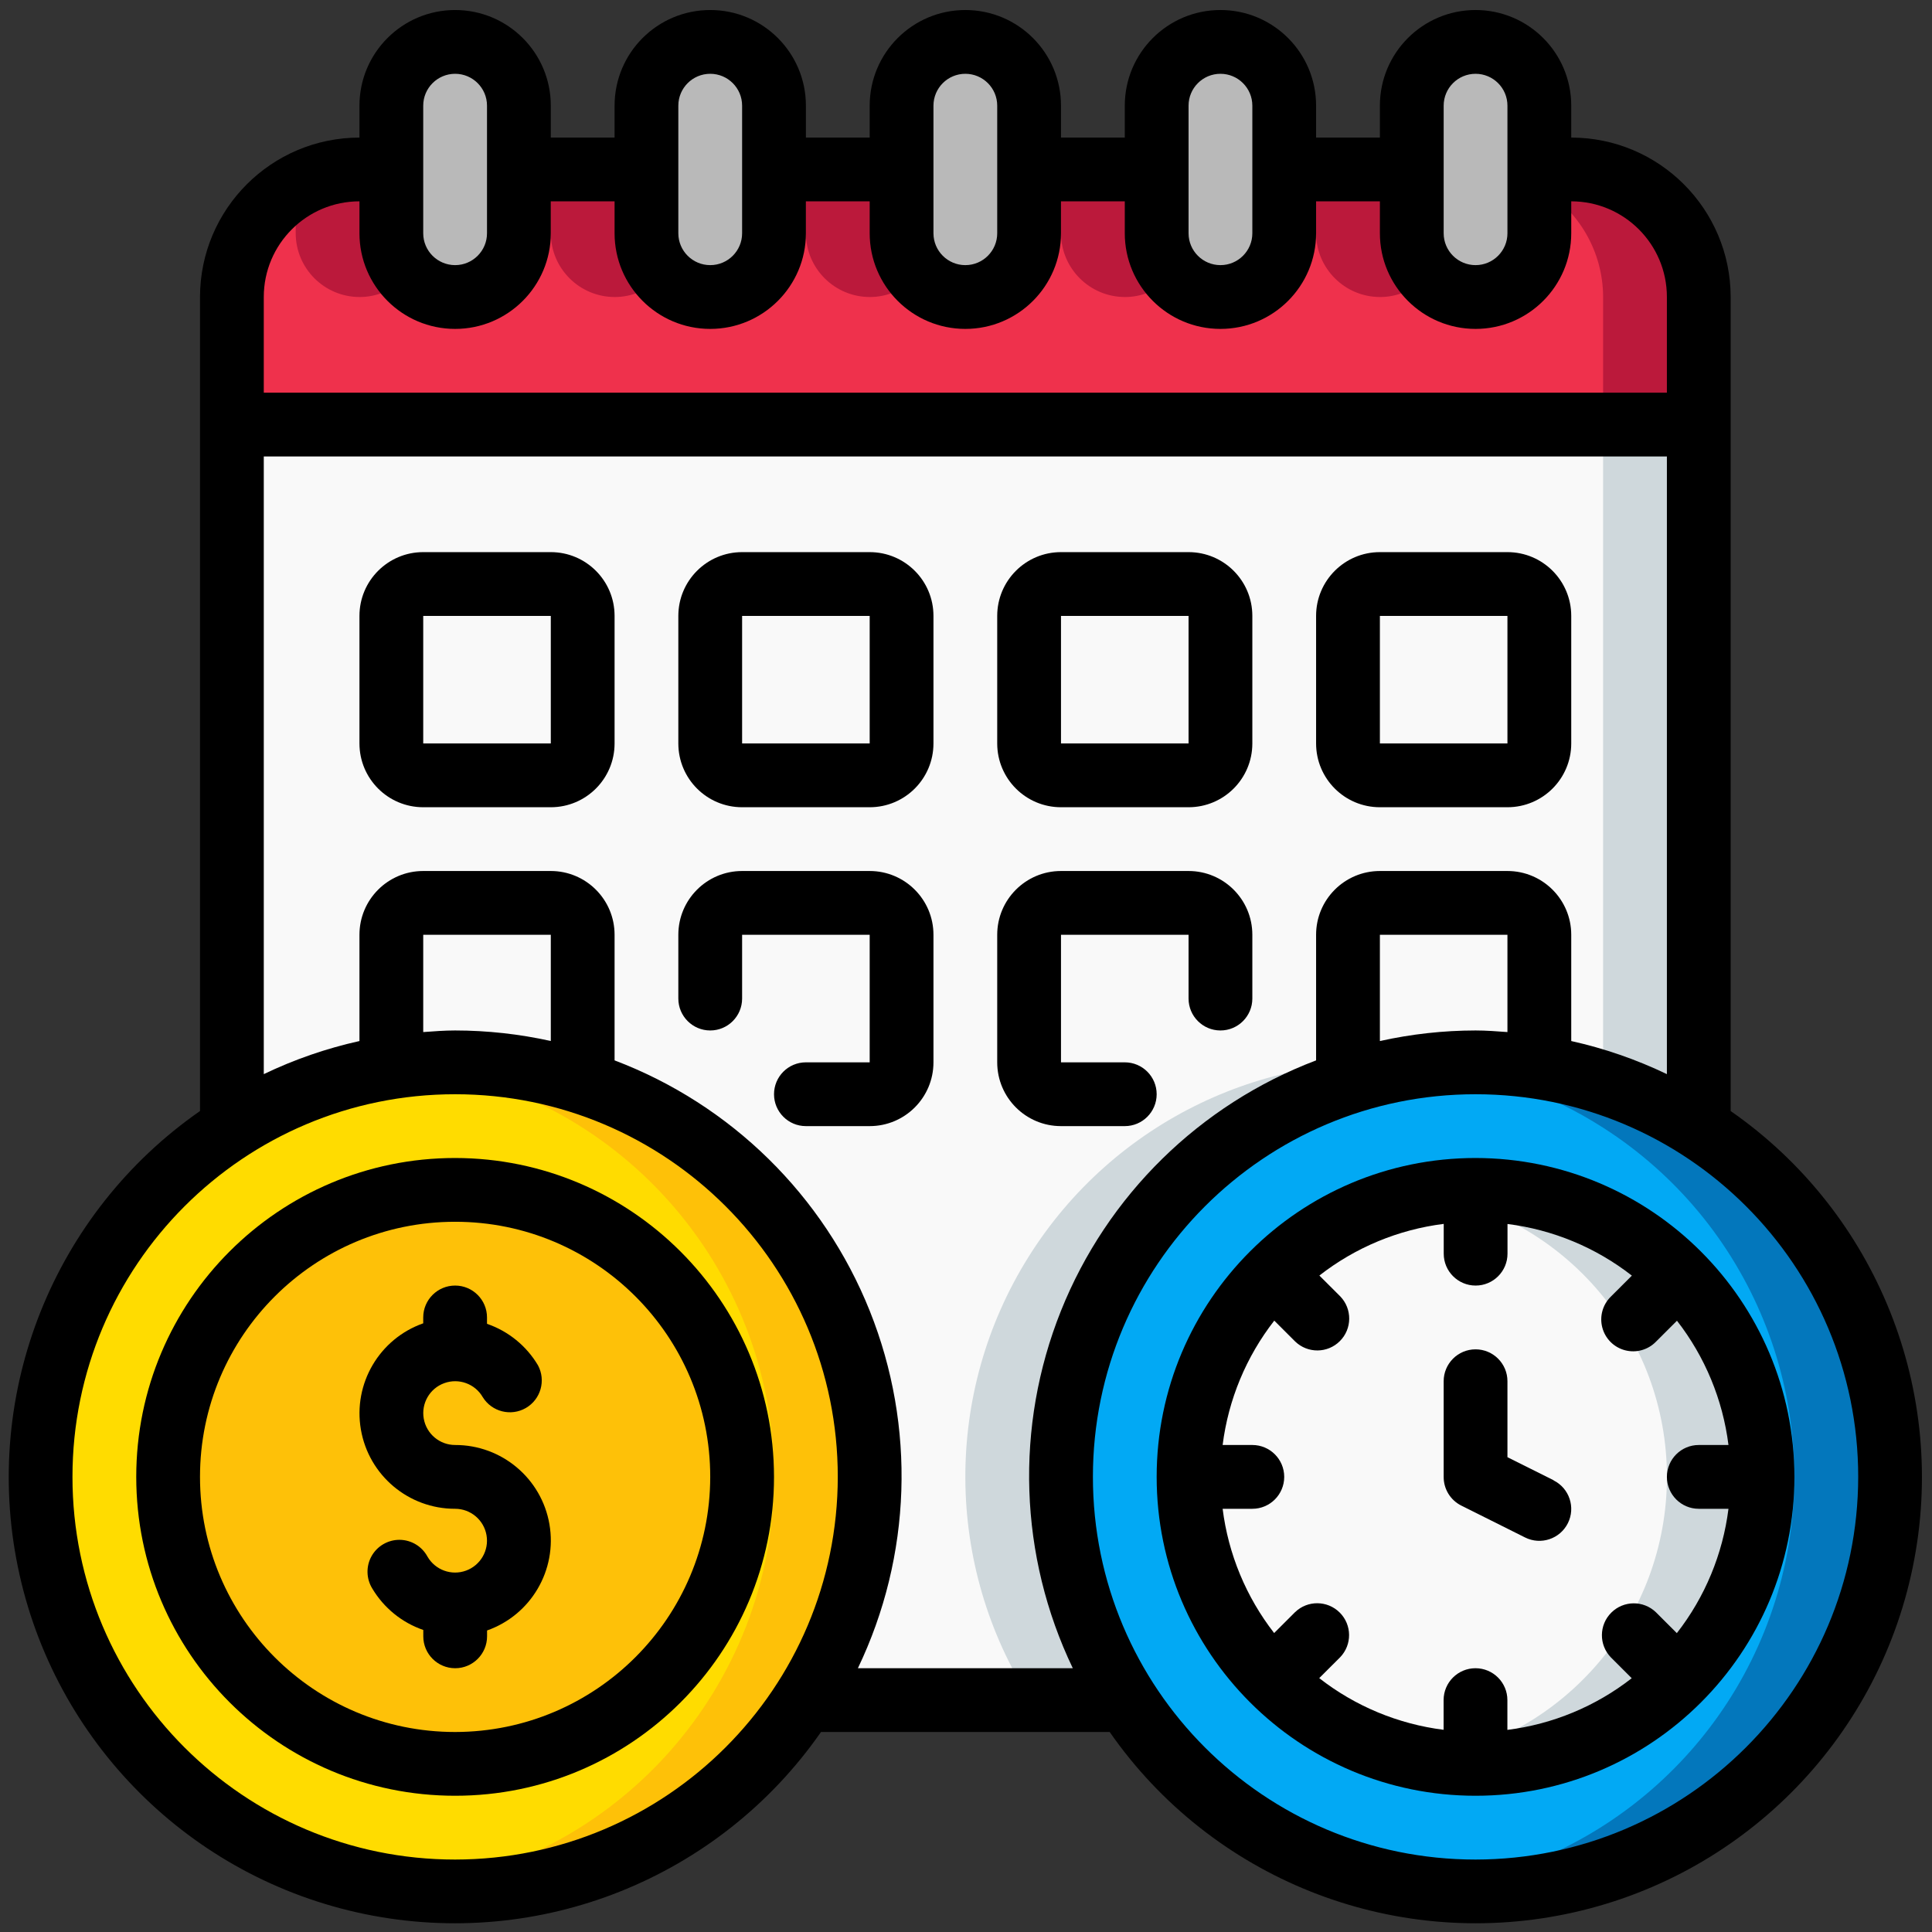 <?xml version="1.0" encoding="UTF-8"?> <svg xmlns="http://www.w3.org/2000/svg" xmlns:xlink="http://www.w3.org/1999/xlink" width="500" zoomAndPan="magnify" viewBox="0 0 375 375" height="500" preserveAspectRatio="xMidYMid meet" version="1.0"><rect x="0" y="0" width="375" height="375" fill="#333333" stroke="none"/><path fill="#f9f9f9" d="M 329.73 82.406 L 329.73 218.887 C 297.914 198.531 256.215 203.051 229.504 229.762 C 202.793 256.473 198.27 298.172 218.629 329.988 L 156.113 329.988 C 171.961 305.23 173.039 273.789 158.918 248.008 C 144.801 222.219 117.738 206.188 88.34 206.199 C 72.977 206.164 57.93 210.574 45.012 218.887 L 45.012 82.406 Z M 329.73 82.406 " fill-opacity="1" fill-rule="nonzero"></path><path fill="#cfd8dc" d="M 277.121 206.781 C 246.262 203.168 216.082 217.66 199.609 244.004 C 183.129 270.344 183.309 303.824 200.062 329.988 L 218.629 329.988 C 203.672 306.637 201.816 277.223 213.707 252.168 C 225.602 227.113 249.57 209.957 277.121 206.781 Z M 277.121 206.781 " fill-opacity="1" fill-rule="nonzero"></path><path fill="#cfd8dc" d="M 311.164 82.406 L 311.164 210.133 C 317.703 212.234 323.945 215.184 329.73 218.887 L 329.73 82.406 Z M 311.164 82.406 " fill-opacity="1" fill-rule="nonzero"></path><path fill="#ef314c" d="M 329.73 57.652 L 329.73 82.406 L 45.012 82.406 L 45.012 57.652 C 45.012 43.977 56.098 32.891 69.77 32.891 L 75.961 32.891 L 75.961 45.273 C 75.98 52.098 81.512 57.629 88.34 57.652 C 95.156 57.598 100.668 52.086 100.715 45.273 L 100.715 32.891 L 125.477 32.891 L 125.477 45.273 C 125.496 52.098 131.027 57.629 137.855 57.652 C 144.672 57.598 150.184 52.086 150.238 45.273 L 150.238 32.891 L 174.992 32.891 L 174.992 45.273 C 175.016 52.098 180.543 57.629 187.371 57.652 C 194.188 57.598 199.699 52.086 199.75 45.273 L 199.75 32.891 L 224.508 32.891 L 224.508 45.273 C 224.531 52.098 230.062 57.629 236.887 57.652 C 243.703 57.598 249.219 52.086 249.266 45.273 L 249.266 32.891 L 274.027 32.891 L 274.027 45.273 C 274.047 52.098 279.578 57.629 286.402 57.652 C 293.223 57.598 298.734 52.086 298.781 45.273 L 298.781 32.891 L 304.977 32.891 C 318.645 32.891 329.73 43.977 329.73 57.652 Z M 329.73 57.652 " fill-opacity="1" fill-rule="nonzero"></path><path fill="#bb193b" d="M 168.805 57.652 C 172.086 57.668 175.238 56.348 177.531 54 C 177.734 53.801 177.891 53.559 178.082 53.348 C 176.102 51.121 175.008 48.25 174.992 45.273 L 174.992 32.891 L 156.426 32.891 L 156.426 45.273 C 156.445 52.098 161.973 57.629 168.805 57.652 Z M 168.805 57.652 " fill-opacity="1" fill-rule="nonzero"></path><path fill="#bb193b" d="M 267.836 57.652 C 271.121 57.668 274.27 56.348 276.562 54 C 276.766 53.801 276.922 53.559 277.113 53.348 C 275.137 51.121 274.039 48.25 274.027 45.273 L 274.027 32.891 L 255.453 32.891 L 255.453 45.273 C 255.477 52.098 261.008 57.629 267.836 57.652 Z M 267.836 57.652 " fill-opacity="1" fill-rule="nonzero"></path><path fill="#bb193b" d="M 218.32 57.652 C 221.602 57.668 224.754 56.348 227.047 54 C 227.25 53.801 227.406 53.559 227.598 53.348 C 225.621 51.121 224.523 48.25 224.508 45.273 L 224.508 32.891 L 205.938 32.891 L 205.938 45.273 C 205.961 52.098 211.492 57.629 218.32 57.652 Z M 218.32 57.652 " fill-opacity="1" fill-rule="nonzero"></path><path fill="#bb193b" d="M 304.977 32.891 L 298.781 32.891 L 298.781 36.324 C 306.426 40.707 311.145 48.84 311.164 57.652 L 311.164 82.406 L 329.73 82.406 L 329.73 57.652 C 329.73 43.977 318.645 32.891 304.977 32.891 Z M 304.977 32.891 " fill-opacity="1" fill-rule="nonzero"></path><path fill="#bb193b" d="M 119.289 57.652 C 122.57 57.668 125.723 56.348 128.016 54 C 128.219 53.801 128.375 53.559 128.566 53.348 C 126.586 51.121 125.492 48.25 125.477 45.273 L 125.477 32.891 L 106.91 32.891 L 106.91 45.273 C 106.926 52.098 112.457 57.629 119.289 57.652 Z M 119.289 57.652 " fill-opacity="1" fill-rule="nonzero"></path><path fill="#bb193b" d="M 57.395 45.273 C 57.41 52.098 62.941 57.629 69.77 57.652 C 73.055 57.668 76.207 56.348 78.5 54 C 78.703 53.801 78.859 53.559 79.047 53.348 C 77.07 51.121 75.973 48.25 75.961 45.273 L 75.961 32.891 L 69.77 32.891 C 65.414 32.914 61.141 34.098 57.395 36.324 Z M 57.395 45.273 " fill-opacity="1" fill-rule="nonzero"></path><path fill="#b9b9b9" d="M 100.715 20.512 L 100.715 45.273 C 100.668 52.086 95.156 57.598 88.34 57.652 C 81.512 57.629 75.98 52.098 75.961 45.273 L 75.961 20.512 C 75.941 17.23 77.262 14.078 79.609 11.785 C 81.902 9.434 85.055 8.117 88.34 8.133 C 95.168 8.156 100.699 13.688 100.715 20.512 Z M 100.715 20.512 " fill-opacity="1" fill-rule="nonzero"></path><path fill="#b9b9b9" d="M 150.238 20.512 L 150.238 45.273 C 150.184 52.086 144.672 57.598 137.855 57.652 C 131.027 57.629 125.496 52.098 125.477 45.273 L 125.477 20.512 C 125.457 17.23 126.777 14.078 129.129 11.785 C 131.422 9.434 134.57 8.117 137.855 8.133 C 144.684 8.156 150.215 13.688 150.238 20.512 Z M 150.238 20.512 " fill-opacity="1" fill-rule="nonzero"></path><path fill="#b9b9b9" d="M 199.75 20.512 L 199.75 45.273 C 199.699 52.086 194.188 57.598 187.371 57.652 C 180.543 57.629 175.016 52.098 174.992 45.273 L 174.992 20.512 C 174.977 17.23 176.293 14.078 178.645 11.785 C 180.938 9.434 184.09 8.117 187.371 8.133 C 194.199 8.156 199.727 13.688 199.75 20.512 Z M 199.75 20.512 " fill-opacity="1" fill-rule="nonzero"></path><path fill="#b9b9b9" d="M 249.266 20.512 L 249.266 45.273 C 249.219 52.086 243.703 57.598 236.887 57.652 C 230.062 57.629 224.531 52.098 224.508 45.273 L 224.508 20.512 C 224.492 17.23 225.812 14.078 228.16 11.785 C 230.453 9.434 233.605 8.117 236.887 8.133 C 243.719 8.156 249.246 13.688 249.266 20.512 Z M 249.266 20.512 " fill-opacity="1" fill-rule="nonzero"></path><path fill="#b9b9b9" d="M 298.781 20.512 L 298.781 45.273 C 298.734 52.086 293.223 57.598 286.402 57.652 C 279.578 57.629 274.047 52.098 274.027 45.273 L 274.027 20.512 C 274.008 17.23 275.324 14.078 277.676 11.785 C 279.969 9.434 283.121 8.117 286.402 8.133 C 293.234 8.156 298.766 13.688 298.781 20.512 Z M 298.781 20.512 " fill-opacity="1" fill-rule="nonzero"></path><path fill="#ffdc00" d="M 168.805 286.66 C 168.816 325.262 141.422 358.43 103.516 365.711 C 65.613 372.992 27.875 352.332 13.59 316.477 C -0.699 280.621 12.488 239.668 45.012 218.887 C 69.773 203.039 101.211 201.965 126.996 216.086 C 152.781 230.203 168.816 257.262 168.805 286.66 Z M 168.805 286.66 " fill-opacity="1" fill-rule="nonzero"></path><path fill="#fec108" d="M 88.34 206.199 C 85.234 206.215 82.137 206.406 79.055 206.781 C 119.613 211.492 150.215 245.832 150.238 286.66 C 150.207 327.527 119.539 361.871 78.945 366.508 C 82.062 366.895 85.199 367.102 88.34 367.129 C 132.777 367.129 168.805 331.105 168.805 286.66 C 168.805 242.223 132.777 206.199 88.34 206.199 Z M 88.34 206.199 " fill-opacity="1" fill-rule="nonzero"></path><path fill="#02a9f4" d="M 366.871 286.66 C 366.898 323.457 341.98 355.586 306.348 364.727 C 270.707 373.863 233.406 357.688 215.723 325.422 C 198.043 293.156 204.48 253.008 231.363 227.887 C 258.246 202.77 298.738 199.062 329.73 218.887 C 352.859 233.668 366.859 259.215 366.871 286.66 Z M 366.871 286.66 " fill-opacity="1" fill-rule="nonzero"></path><path fill="#0377bc" d="M 329.73 218.887 C 316.812 210.574 301.766 206.164 286.402 206.199 C 283.301 206.215 280.199 206.41 277.121 206.781 C 289.246 208.152 300.895 212.293 311.164 218.887 C 339.801 237.195 353.836 271.531 346.223 304.656 C 338.609 337.781 310.988 362.543 277.23 366.508 C 314.41 370.777 349.625 348.828 362.168 313.566 C 374.703 278.305 361.262 239.055 329.73 218.887 Z M 329.73 218.887 " fill-opacity="1" fill-rule="nonzero"></path><path fill="#fec108" d="M 144.043 286.66 C 144.043 317.426 119.102 342.367 88.34 342.367 C 57.574 342.367 32.633 317.426 32.633 286.66 C 32.633 255.898 57.574 230.957 88.34 230.957 C 119.102 230.957 144.043 255.898 144.043 286.66 Z M 144.043 286.66 " fill-opacity="1" fill-rule="nonzero"></path><path fill="#f9f9f9" d="M 342.109 286.66 C 342.109 317.426 317.168 342.367 286.402 342.367 C 255.641 342.367 230.699 317.426 230.699 286.66 C 230.699 255.898 255.641 230.957 286.402 230.957 C 317.168 230.957 342.109 255.898 342.109 286.66 Z M 342.109 286.66 " fill-opacity="1" fill-rule="nonzero"></path><path fill="#cfd8dc" d="M 286.402 230.957 C 283.289 230.977 280.184 231.258 277.121 231.793 C 303.922 236.293 323.551 259.488 323.551 286.66 C 323.551 313.836 303.922 337.035 277.121 341.535 C 297.898 345.172 318.949 336.758 331.5 319.805 C 344.051 302.852 345.949 280.258 336.402 261.449 C 326.852 242.641 307.5 230.832 286.402 230.957 Z M 286.402 230.957 " fill-opacity="1" fill-rule="nonzero"></path><path fill="#000000" d="M 88.34 224.766 C 54.156 224.766 26.445 252.48 26.445 286.66 C 26.445 320.848 54.156 348.555 88.34 348.555 C 122.523 348.555 150.238 320.848 150.238 286.66 C 150.199 252.496 122.508 224.805 88.34 224.766 Z M 88.34 336.18 C 60.992 336.18 38.82 314.008 38.82 286.66 C 38.82 259.312 60.992 237.145 88.34 237.145 C 115.688 237.145 137.855 259.312 137.855 286.66 C 137.828 313.996 115.672 336.145 88.34 336.18 Z M 88.34 336.18 " fill-opacity="1" fill-rule="nonzero"></path><path fill="#000000" d="M 88.34 280.473 C 85.336 280.469 82.77 278.312 82.25 275.355 C 81.73 272.395 83.406 269.492 86.23 268.469 C 89.051 267.441 92.207 268.59 93.703 271.188 C 95.465 274.035 99.168 274.965 102.066 273.293 C 104.961 271.617 106.004 267.945 104.418 265 C 102.18 261.234 98.672 258.379 94.527 256.953 L 94.527 255.715 C 94.527 252.297 91.754 249.527 88.34 249.527 C 84.922 249.527 82.148 252.297 82.148 255.715 L 82.148 256.855 C 73.629 259.855 68.516 268.562 70.047 277.465 C 71.578 286.371 79.305 292.867 88.34 292.855 C 91.344 292.855 93.91 295.016 94.43 297.973 C 94.949 300.93 93.27 303.832 90.449 304.859 C 87.625 305.887 84.477 304.738 82.973 302.137 C 81.902 300.152 79.836 298.902 77.582 298.879 C 75.328 298.859 73.238 300.066 72.129 302.031 C 71.023 303.992 71.074 306.406 72.258 308.328 C 74.504 312.098 78.012 314.949 82.16 316.375 L 82.16 317.609 C 82.16 321.027 84.934 323.801 88.352 323.801 C 91.77 323.801 94.539 321.027 94.539 317.609 L 94.539 316.473 C 103.062 313.469 108.18 304.758 106.645 295.852 C 105.109 286.949 97.371 280.453 88.34 280.473 Z M 88.34 280.473 " fill-opacity="1" fill-rule="nonzero"></path><path fill="#000000" d="M 335.922 215.652 L 335.922 57.652 C 335.898 40.57 322.059 26.723 304.977 26.703 L 304.977 20.512 C 304.977 10.258 296.66 1.945 286.402 1.945 C 276.148 1.945 267.836 10.258 267.836 20.512 L 267.836 26.703 L 255.453 26.703 L 255.453 20.512 C 255.453 10.258 247.145 1.945 236.887 1.945 C 226.633 1.945 218.32 10.258 218.32 20.512 L 218.32 26.703 L 205.938 26.703 L 205.938 20.512 C 205.938 10.258 197.629 1.945 187.371 1.945 C 177.117 1.945 168.805 10.258 168.805 20.512 L 168.805 26.703 L 156.426 26.703 L 156.426 20.512 C 156.426 10.258 148.109 1.945 137.855 1.945 C 127.598 1.945 119.289 10.258 119.289 20.512 L 119.289 26.703 L 106.91 26.703 L 106.91 20.512 C 106.91 10.258 98.594 1.945 88.34 1.945 C 78.086 1.945 69.77 10.258 69.77 20.512 L 69.77 26.703 C 52.684 26.723 38.844 40.57 38.82 57.652 L 38.82 215.652 C 10.406 235.426 -3.496 270.23 3.469 304.145 C 10.438 338.062 36.941 364.562 70.855 371.531 C 104.77 378.5 139.574 364.598 159.352 336.18 L 215.391 336.18 C 235.168 364.598 269.973 378.5 303.887 371.531 C 337.805 364.562 364.305 338.062 371.273 304.145 C 378.242 270.23 364.34 235.426 335.922 215.652 Z M 280.215 20.512 C 280.215 17.094 282.988 14.324 286.402 14.324 C 289.82 14.324 292.594 17.094 292.594 20.512 L 292.594 45.273 C 292.594 48.691 289.82 51.461 286.402 51.461 C 282.988 51.461 280.215 48.691 280.215 45.273 Z M 230.699 20.512 C 230.699 17.094 233.469 14.324 236.887 14.324 C 240.305 14.324 243.078 17.094 243.078 20.512 L 243.078 45.273 C 243.078 48.691 240.305 51.461 236.887 51.461 C 233.469 51.461 230.699 48.691 230.699 45.273 Z M 181.184 20.512 C 181.184 17.094 183.953 14.324 187.371 14.324 C 190.789 14.324 193.559 17.094 193.559 20.512 L 193.559 45.273 C 193.559 48.691 190.789 51.461 187.371 51.461 C 183.953 51.461 181.184 48.691 181.184 45.273 Z M 131.664 20.512 C 131.664 17.094 134.438 14.324 137.855 14.324 C 141.273 14.324 144.043 17.094 144.043 20.512 L 144.043 45.273 C 144.043 48.691 141.273 51.461 137.855 51.461 C 134.438 51.461 131.664 48.691 131.664 45.273 Z M 82.148 20.512 C 82.148 17.094 84.922 14.324 88.34 14.324 C 91.754 14.324 94.527 17.094 94.527 20.512 L 94.527 45.273 C 94.527 48.691 91.754 51.461 88.34 51.461 C 84.922 51.461 82.148 48.691 82.148 45.273 Z M 69.77 39.078 L 69.77 45.273 C 69.77 55.523 78.086 63.84 88.34 63.84 C 98.594 63.84 106.91 55.523 106.91 45.273 L 106.91 39.078 L 119.289 39.078 L 119.289 45.273 C 119.289 55.523 127.598 63.84 137.855 63.84 C 148.109 63.84 156.426 55.523 156.426 45.273 L 156.426 39.078 L 168.805 39.078 L 168.805 45.273 C 168.805 55.523 177.117 63.84 187.371 63.84 C 197.629 63.84 205.938 55.523 205.938 45.273 L 205.938 39.078 L 218.32 39.078 L 218.32 45.273 C 218.32 55.523 226.633 63.84 236.887 63.84 C 247.145 63.84 255.453 55.523 255.453 45.273 L 255.453 39.078 L 267.836 39.078 L 267.836 45.273 C 267.836 55.523 276.148 63.84 286.402 63.84 C 296.66 63.84 304.977 55.523 304.977 45.273 L 304.977 39.078 C 315.227 39.078 323.543 47.395 323.543 57.652 L 323.543 76.219 L 51.199 76.219 L 51.199 57.652 C 51.199 47.395 59.516 39.078 69.77 39.078 Z M 88.34 360.938 C 47.316 360.938 14.066 327.684 14.066 286.66 C 14.066 245.641 47.316 212.391 88.34 212.391 C 129.359 212.391 162.613 245.641 162.613 286.66 C 162.57 327.664 129.34 360.891 88.34 360.938 Z M 106.91 202.059 C 100.812 200.707 94.586 200.02 88.34 200.012 C 86.25 200.012 84.203 200.176 82.148 200.324 L 82.148 181.441 L 106.91 181.441 Z M 166.516 323.801 C 176.957 302.02 177.793 276.863 168.816 254.438 C 159.84 232.016 141.871 214.379 119.289 205.82 L 119.289 181.441 C 119.289 174.605 113.746 169.062 106.91 169.062 L 82.148 169.062 C 75.312 169.062 69.77 174.605 69.77 181.441 L 69.77 202.066 C 63.355 203.488 57.125 205.645 51.199 208.488 L 51.199 88.602 L 323.543 88.602 L 323.543 208.488 C 317.617 205.645 311.391 203.488 304.977 202.066 L 304.977 181.441 C 304.977 174.605 299.434 169.062 292.594 169.062 L 267.836 169.062 C 260.996 169.062 255.453 174.605 255.453 181.441 L 255.453 205.82 C 232.871 214.379 214.906 232.016 205.93 254.438 C 196.953 276.863 197.789 302.02 208.23 323.801 Z M 267.836 202.066 L 267.836 181.441 L 292.594 181.441 L 292.594 200.324 C 290.539 200.176 288.496 200.012 286.402 200.012 C 280.156 200.02 273.934 200.711 267.836 202.066 Z M 286.402 360.938 C 245.383 360.938 212.133 327.684 212.133 286.66 C 212.133 245.641 245.383 212.391 286.402 212.391 C 327.426 212.391 360.676 245.641 360.676 286.66 C 360.633 327.664 327.406 360.891 286.402 360.938 Z M 286.402 360.938 " fill-opacity="1" fill-rule="nonzero"></path><path fill="#000000" d="M 286.402 224.766 C 252.223 224.766 224.508 252.48 224.508 286.66 C 224.508 320.848 252.223 348.555 286.402 348.555 C 320.586 348.555 348.297 320.848 348.297 286.66 C 348.258 252.5 320.57 224.812 286.402 224.766 Z M 329.73 292.855 L 335.496 292.855 C 334.391 301.656 330.93 309.996 325.473 316.992 L 321.418 312.941 C 318.988 310.598 315.129 310.633 312.742 313.02 C 310.355 315.406 310.32 319.266 312.668 321.695 L 316.719 325.742 C 309.727 331.203 301.387 334.664 292.582 335.77 L 292.582 329.988 C 292.582 326.57 289.809 323.801 286.391 323.801 C 282.973 323.801 280.203 326.57 280.203 329.988 L 280.203 335.754 C 271.398 334.648 263.055 331.184 256.062 325.723 L 260.117 321.676 C 262.465 319.25 262.43 315.387 260.043 313 C 257.652 310.613 253.793 310.578 251.363 312.926 L 247.309 316.973 C 241.871 309.977 238.414 301.645 237.312 292.855 L 243.078 292.855 C 246.496 292.855 249.266 290.082 249.266 286.66 C 249.266 283.246 246.496 280.473 243.078 280.473 L 237.312 280.473 C 238.422 271.672 241.883 263.328 247.336 256.332 L 251.391 260.383 C 253.82 262.73 257.68 262.695 260.066 260.309 C 262.457 257.922 262.488 254.059 260.145 251.629 L 256.09 247.582 C 263.082 242.125 271.422 238.656 280.227 237.555 L 280.227 243.34 C 280.227 246.754 283 249.527 286.418 249.527 C 289.836 249.527 292.605 246.754 292.605 243.34 L 292.605 237.574 C 301.406 238.676 309.75 242.141 316.746 247.598 L 312.691 251.648 C 311.082 253.203 310.438 255.504 311.004 257.668 C 311.57 259.832 313.258 261.523 315.422 262.086 C 317.59 262.652 319.887 262.012 321.441 260.402 L 325.5 256.352 C 330.938 263.344 334.391 271.68 335.496 280.473 L 329.73 280.473 C 326.312 280.473 323.543 283.246 323.543 286.66 C 323.543 290.082 326.312 292.855 329.73 292.855 Z M 329.73 292.855 " fill-opacity="1" fill-rule="nonzero"></path><path fill="#000000" d="M 301.551 287.312 L 292.594 282.84 L 292.594 268.094 C 292.594 264.676 289.82 261.906 286.402 261.906 C 282.988 261.906 280.215 264.676 280.215 268.094 L 280.215 286.66 C 280.203 289.02 281.527 291.18 283.637 292.234 L 296.016 298.422 C 299.078 299.953 302.793 298.707 304.324 295.648 C 305.852 292.594 304.609 288.871 301.551 287.344 Z M 301.551 287.312 " fill-opacity="1" fill-rule="nonzero"></path><path fill="#000000" d="M 106.91 107.168 L 82.148 107.168 C 75.312 107.168 69.77 112.711 69.77 119.547 L 69.77 144.301 C 69.77 151.141 75.312 156.684 82.148 156.684 L 106.91 156.684 C 113.746 156.684 119.289 151.141 119.289 144.301 L 119.289 119.547 C 119.289 112.707 113.746 107.168 106.91 107.168 Z M 82.148 144.301 L 82.148 119.547 L 106.91 119.547 L 106.91 144.301 Z M 82.148 144.301 " fill-opacity="1" fill-rule="nonzero"></path><path fill="#000000" d="M 168.805 107.168 L 144.043 107.168 C 137.207 107.168 131.664 112.711 131.664 119.547 L 131.664 144.301 C 131.664 151.141 137.207 156.684 144.043 156.684 L 168.805 156.684 C 175.641 156.684 181.184 151.141 181.184 144.301 L 181.184 119.547 C 181.184 112.707 175.641 107.168 168.805 107.168 Z M 144.043 144.301 L 144.043 119.547 L 168.805 119.547 L 168.805 144.301 Z M 144.043 144.301 " fill-opacity="1" fill-rule="nonzero"></path><path fill="#000000" d="M 205.938 156.684 L 230.699 156.684 C 237.535 156.684 243.078 151.141 243.078 144.301 L 243.078 119.547 C 243.078 112.707 237.535 107.168 230.699 107.168 L 205.938 107.168 C 199.102 107.168 193.559 112.711 193.559 119.547 L 193.559 144.301 C 193.559 151.141 199.102 156.684 205.938 156.684 Z M 205.938 119.547 L 230.699 119.547 L 230.699 144.301 L 205.938 144.301 Z M 205.938 119.547 " fill-opacity="1" fill-rule="nonzero"></path><path fill="#000000" d="M 267.836 156.684 L 292.594 156.684 C 299.434 156.684 304.977 151.141 304.977 144.301 L 304.977 119.547 C 304.977 112.707 299.434 107.168 292.594 107.168 L 267.836 107.168 C 260.996 107.168 255.453 112.711 255.453 119.547 L 255.453 144.301 C 255.453 151.141 260.996 156.684 267.836 156.684 Z M 267.836 119.547 L 292.594 119.547 L 292.594 144.301 L 267.836 144.301 Z M 267.836 119.547 " fill-opacity="1" fill-rule="nonzero"></path><path fill="#000000" d="M 168.805 169.062 L 144.043 169.062 C 137.207 169.062 131.664 174.605 131.664 181.441 L 131.664 193.816 C 131.664 197.238 134.438 200.012 137.855 200.012 C 141.273 200.012 144.043 197.238 144.043 193.816 L 144.043 181.441 L 168.805 181.441 L 168.805 206.199 L 156.426 206.199 C 153.004 206.199 150.238 208.969 150.238 212.391 C 150.238 215.805 153.004 218.578 156.426 218.578 L 168.805 218.578 C 175.641 218.578 181.184 213.035 181.184 206.199 L 181.184 181.441 C 181.184 174.605 175.641 169.062 168.805 169.062 Z M 168.805 169.062 " fill-opacity="1" fill-rule="nonzero"></path><path fill="#000000" d="M 218.32 218.578 C 221.738 218.578 224.508 215.805 224.508 212.391 C 224.508 208.969 221.738 206.199 218.32 206.199 L 205.938 206.199 L 205.938 181.441 L 230.699 181.441 L 230.699 193.816 C 230.699 197.238 233.469 200.012 236.887 200.012 C 240.305 200.012 243.078 197.238 243.078 193.816 L 243.078 181.441 C 243.078 174.605 237.535 169.062 230.699 169.062 L 205.938 169.062 C 199.102 169.062 193.559 174.605 193.559 181.441 L 193.559 206.199 C 193.559 213.035 199.102 218.578 205.938 218.578 Z M 218.32 218.578 " fill-opacity="1" fill-rule="nonzero"></path></svg> 